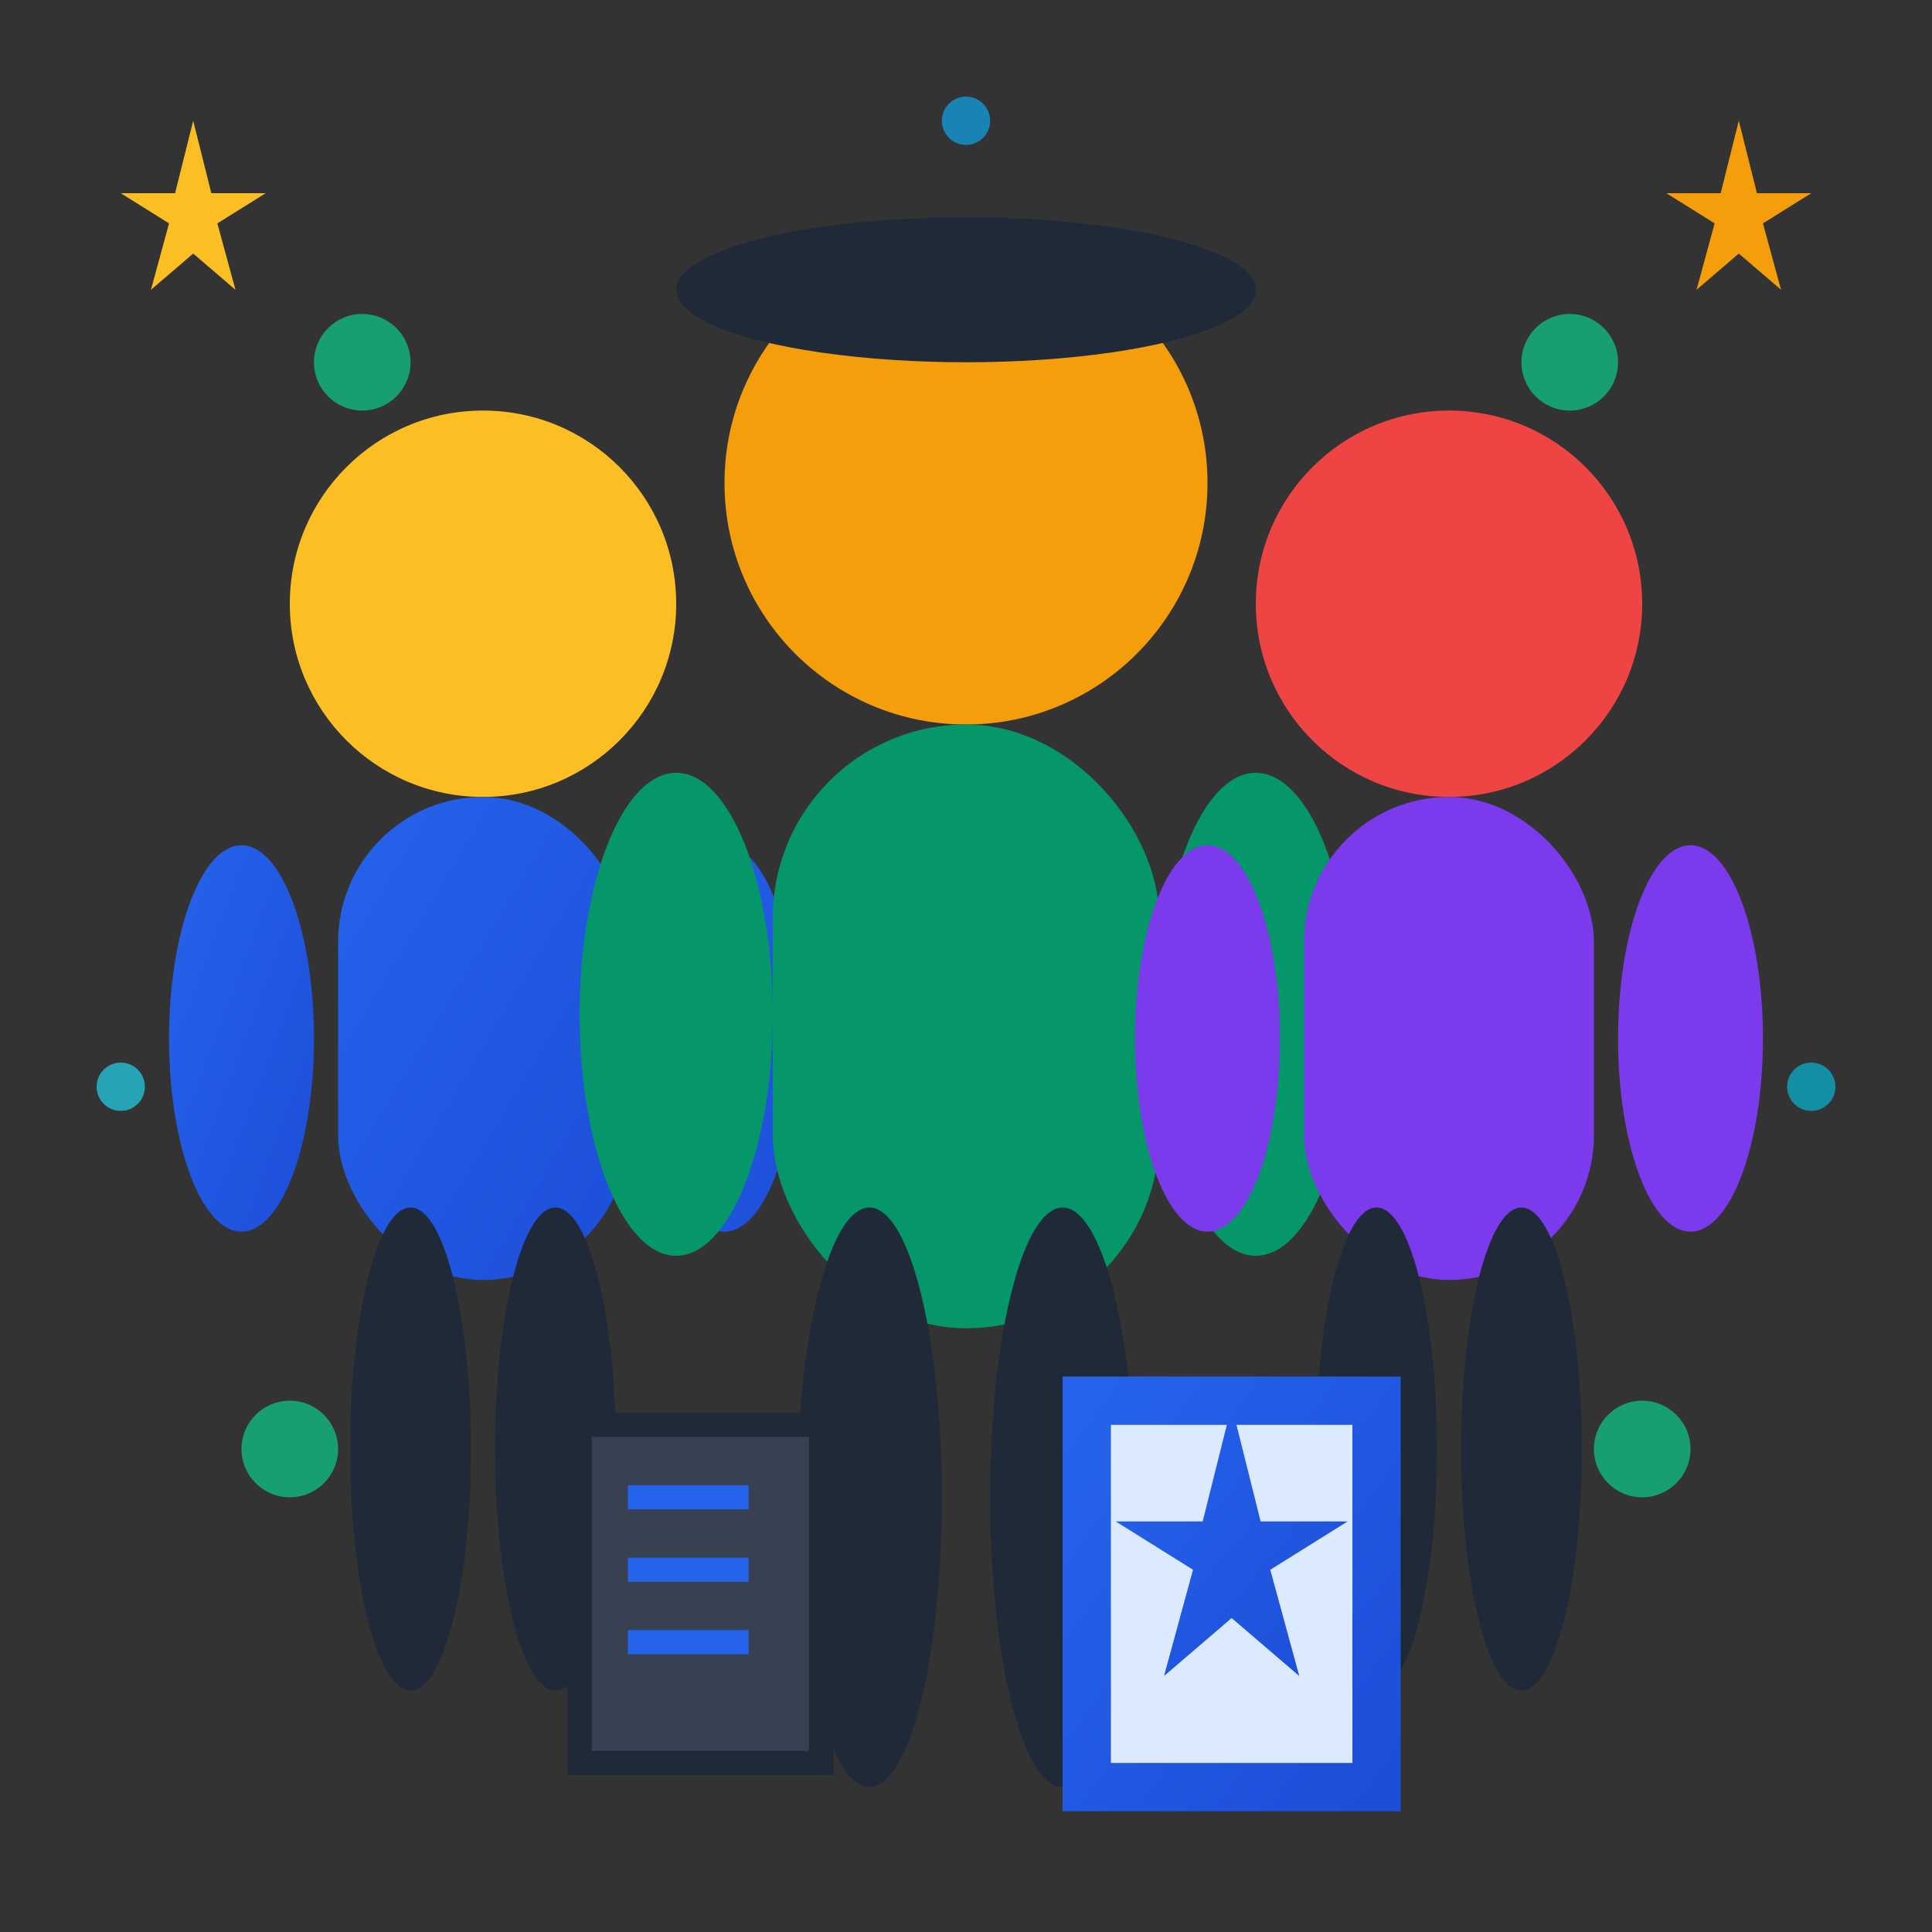 <svg width="80" height="80" viewBox="0 0 80 80" fill="none" xmlns="http://www.w3.org/2000/svg">
  <rect x="0" y="0" width="80" height="80" fill="#333333" stroke="none"/>
  <defs>
    <linearGradient id="teamGradient" x1="0%" y1="0%" x2="100%" y2="100%">
      <stop offset="0%" style="stop-color:#2563eb;stop-opacity:1" />
      <stop offset="100%" style="stop-color:#1d4ed8;stop-opacity:1" />
    </linearGradient>
  </defs>
  
  <!-- Team of professionals -->
  <!-- Person 1 -->
  <g transform="translate(20, 25)">
    <circle cx="0" cy="0" r="8" fill="#fbbf24"/>
    <rect x="-6" y="8" width="12" height="20" rx="6" fill="url(#teamGradient)"/>
    <ellipse cx="-10" cy="18" rx="3" ry="8" fill="url(#teamGradient)"/>
    <ellipse cx="10" cy="18" rx="3" ry="8" fill="url(#teamGradient)"/>
    <ellipse cx="-3" cy="35" rx="2.5" ry="10" fill="#1f2937"/>
    <ellipse cx="3" cy="35" rx="2.5" ry="10" fill="#1f2937"/>
  </g>
  
  <!-- Person 2 (center, slightly larger) -->
  <g transform="translate(40, 20)">
    <circle cx="0" cy="0" r="10" fill="#f59e0b"/>
    <rect x="-8" y="10" width="16" height="25" rx="8" fill="#059669"/>
    <ellipse cx="-12" cy="22" rx="4" ry="10" fill="#059669"/>
    <ellipse cx="12" cy="22" rx="4" ry="10" fill="#059669"/>
    <ellipse cx="-4" cy="42" rx="3" ry="12" fill="#1f2937"/>
    <ellipse cx="4" cy="42" rx="3" ry="12" fill="#1f2937"/>
    <!-- Hat/cap indicating leadership -->
    <ellipse cx="0" cy="-8" rx="12" ry="3" fill="#1f2937"/>
  </g>
  
  <!-- Person 3 -->
  <g transform="translate(60, 25)">
    <circle cx="0" cy="0" r="8" fill="#ef4444"/>
    <rect x="-6" y="8" width="12" height="20" rx="6" fill="#7c3aed"/>
    <ellipse cx="-10" cy="18" rx="3" ry="8" fill="#7c3aed"/>
    <ellipse cx="10" cy="18" rx="3" ry="8" fill="#7c3aed"/>
    <ellipse cx="-3" cy="35" rx="2.5" ry="10" fill="#1f2937"/>
    <ellipse cx="3" cy="35" rx="2.5" ry="10" fill="#1f2937"/>
  </g>
  
  <!-- Professional tools -->
  <!-- Clipboard -->
  <rect x="25" y="60" width="8" height="12" fill="#f3f4f6"/>
  <rect x="24" y="59" width="10" height="14" fill="#374151" stroke="#1f2937"/>
  <g stroke="#2563eb" stroke-width="1">
    <line x1="26" y1="62" x2="31" y2="62"/>
    <line x1="26" y1="65" x2="31" y2="65"/>
    <line x1="26" y1="68" x2="31" y2="68"/>
  </g>
  
  <!-- Certificate/training badge -->
  <rect x="45" y="58" width="12" height="16" fill="#dbeafe" stroke="url(#teamGradient)" stroke-width="2"/>
  <g transform="translate(51, 63) scale(0.8)" fill="url(#teamGradient)">
    <path d="M0,-6 L1.5,0 L6,0 L2,2.5 L3.5,8 L0,5 L-3.5,8 L-2,2.5 L-6,0 L-1.5,0 Z"/>
  </g>
  
  <!-- Team connection lines -->
  <g stroke="url(#teamGradient)" stroke-width="1" stroke-dasharray="2 2" opacity="0.5">
    <line x1="28" y1="35" x2="32" y2="35"/>
    <line x1="48" y1="35" x2="52" y2="35"/>
  </g>
  
  <!-- Quality indicators -->
  <g fill="#10b981" opacity="0.8">
    <circle cx="15" cy="15" r="2"/>
    <circle cx="65" cy="15" r="2"/>
    <circle cx="12" cy="60" r="2"/>
    <circle cx="68" cy="60" r="2"/>
  </g>
  
  <!-- Professional certification symbols -->
  <g transform="translate(8, 8) scale(0.5)" fill="#fbbf24">
    <path d="M0,-6 L1.5,0 L6,0 L2,2.5 L3.5,8 L0,5 L-3.5,8 L-2,2.5 L-6,0 L-1.5,0 Z"/>
  </g>
  
  <g transform="translate(72, 8) scale(0.5)" fill="#f59e0b">
    <path d="M0,-6 L1.5,0 L6,0 L2,2.5 L3.5,8 L0,5 L-3.5,8 L-2,2.5 L-6,0 L-1.5,0 Z"/>
  </g>
  
  <!-- Excellence sparkles -->
  <g opacity="0.7">
    <circle cx="5" cy="45" r="1" fill="#22d3ee"/>
    <circle cx="75" cy="45" r="1" fill="#06b6d4"/>
    <circle cx="40" cy="5" r="1" fill="#0ea5e9"/>
  </g>
</svg>
